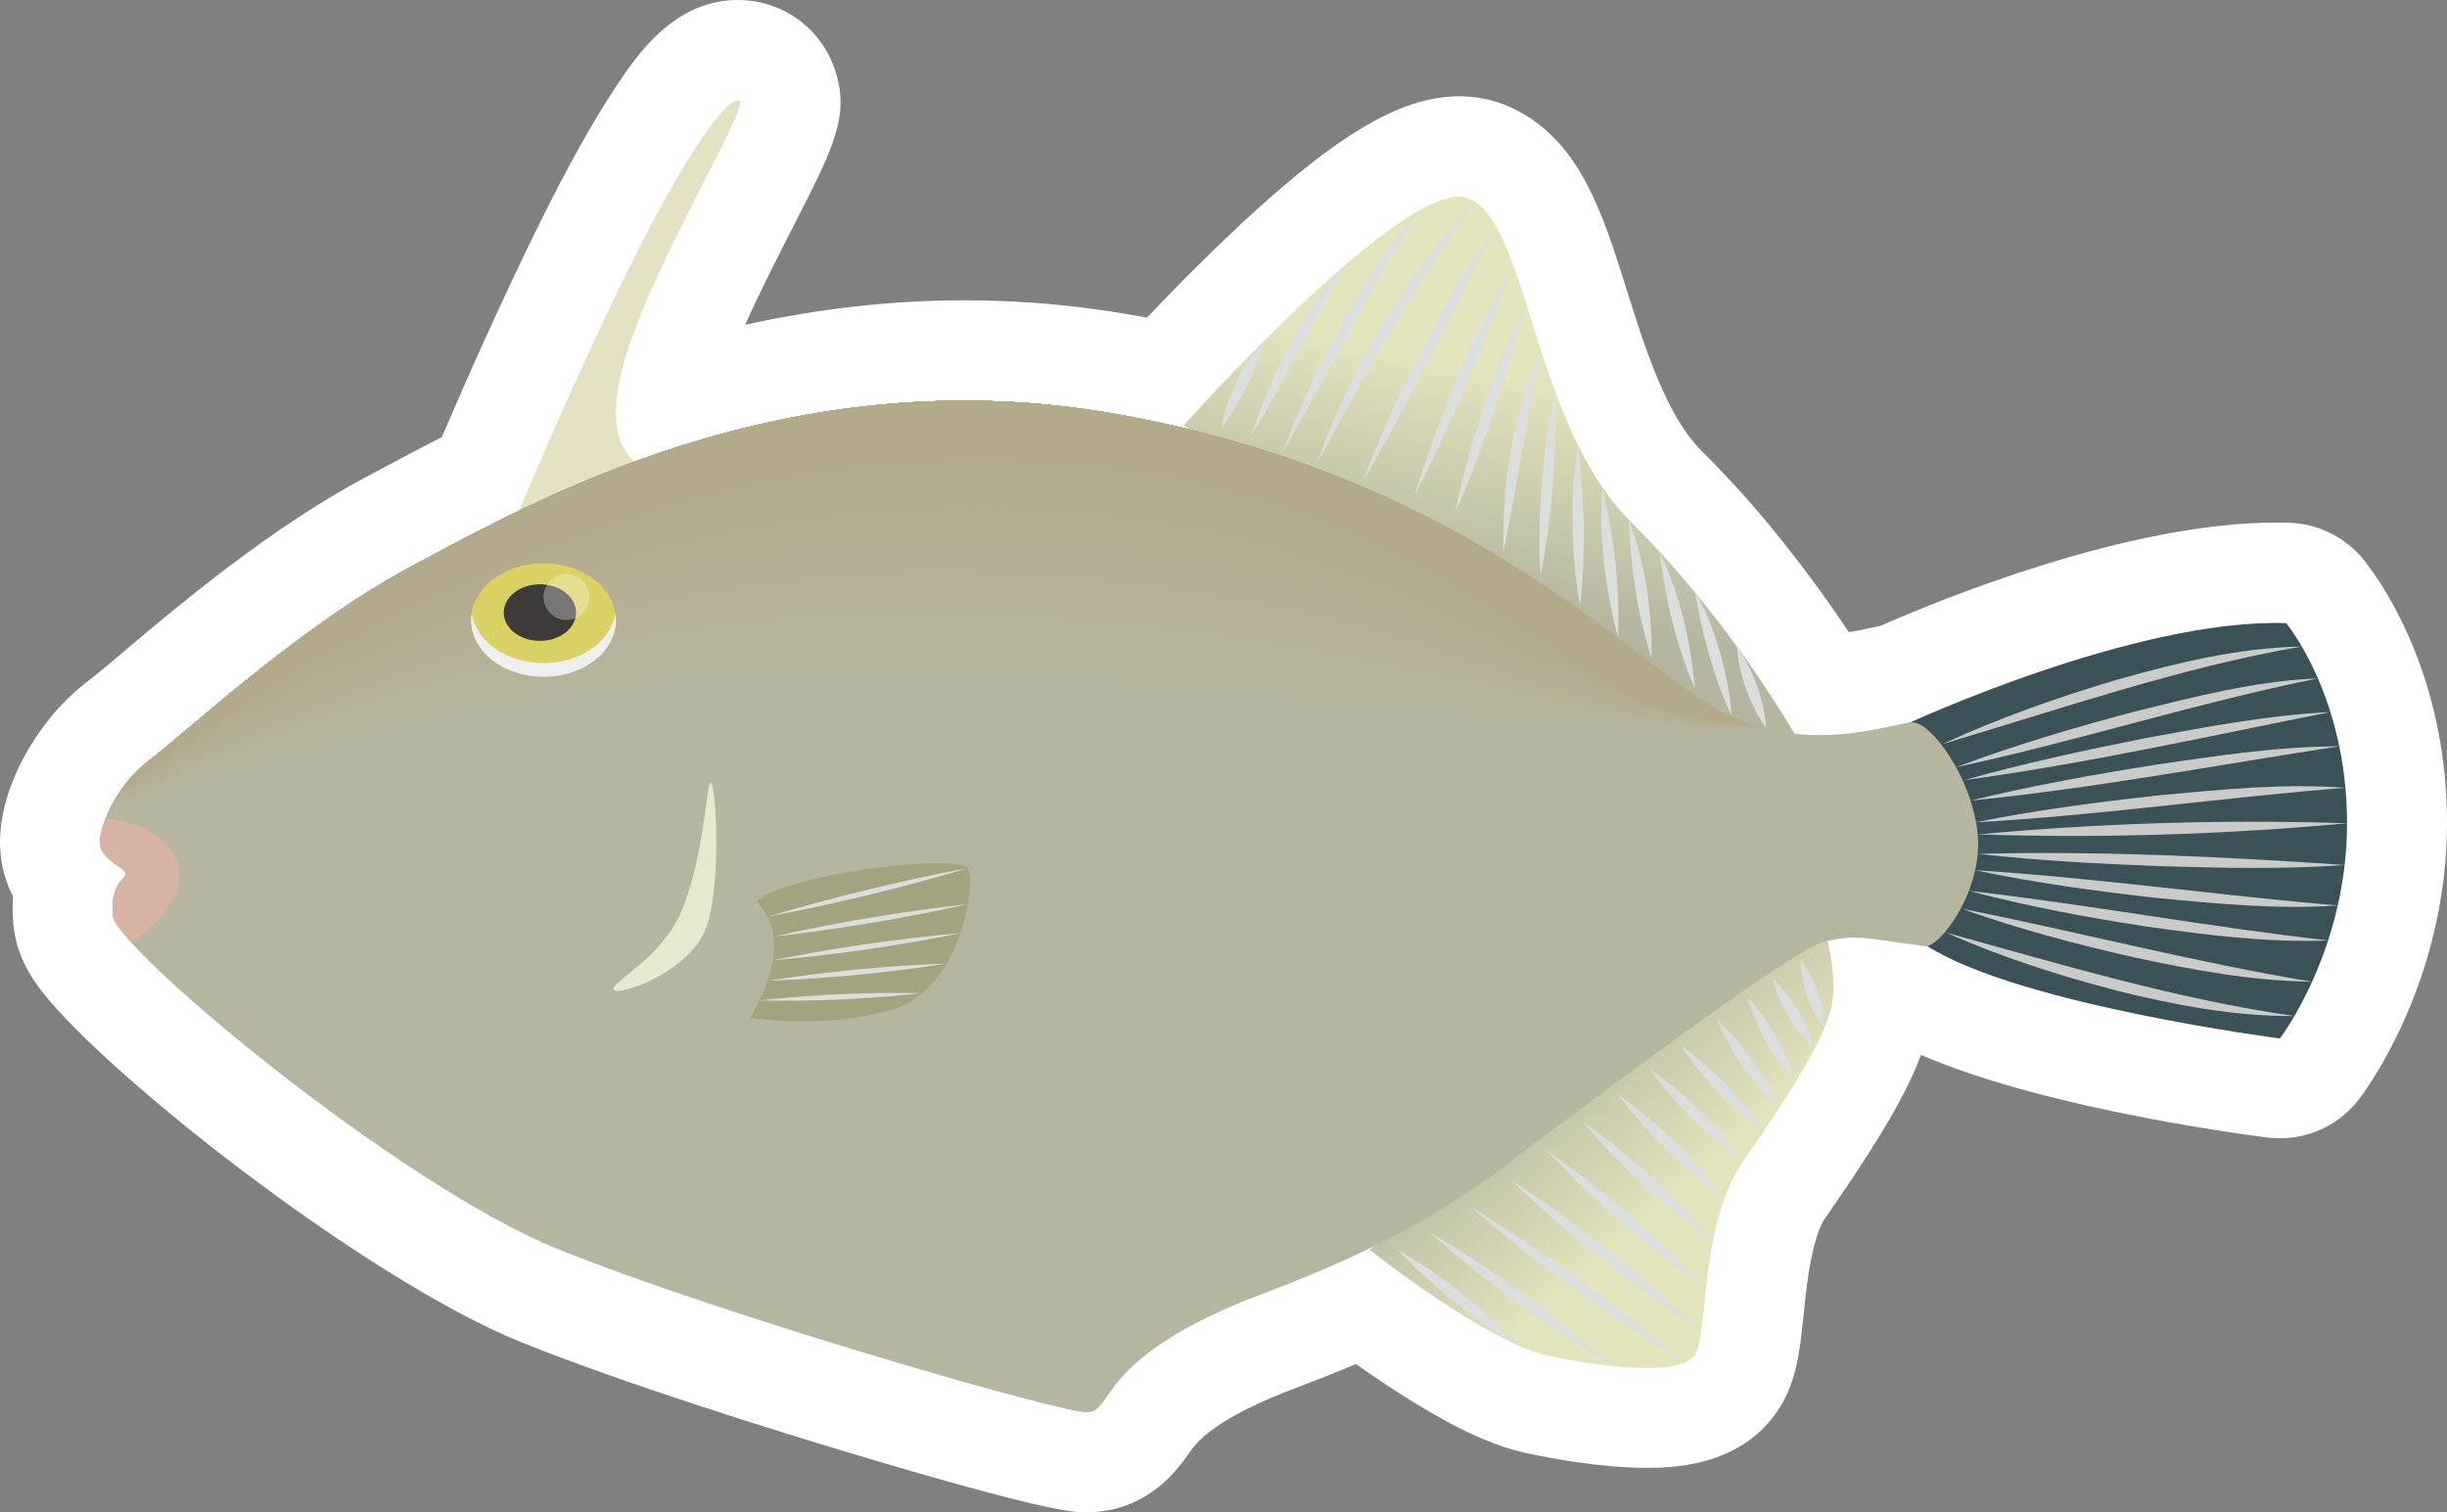 <svg width="110" height="68" viewBox="0 0 110 68" fill="none" xmlns="http://www.w3.org/2000/svg">
<rect x="0" y="0" width="110" height="68" fill="#808080" stroke="none"/>
<path d="M105.401 38.888C105.47 38.287 105.511 37.661 105.511 37.01C105.511 35.731 105.374 34.575 105.161 33.551C105.046 33.001 104.911 32.488 104.763 32.015C104.588 31.454 104.395 30.949 104.2 30.501C103.495 28.882 102.77 28.015 102.77 28.015C96.318 27.81 86.824 32.046 85.857 32.485C85.138 32.566 83.098 33.244 80.678 32.992C80.334 32.409 79.425 30.916 78.085 29.076C78.085 29.073 78.08 29.069 78.078 29.067C77.519 28.299 76.886 27.472 76.188 26.625C76.188 26.623 76.183 26.618 76.181 26.616C76.181 26.616 76.181 26.616 76.181 26.618C75.687 26.019 75.16 25.409 74.603 24.803C74.603 24.803 74.603 24.803 74.603 24.801C74.199 24.362 73.779 23.922 73.346 23.492C70.775 20.947 69.633 16.882 68.614 13.673C67.922 11.497 67.287 9.718 66.304 9.072C66.304 9.072 66.304 9.072 66.304 9.069C66.304 9.069 66.304 9.069 66.301 9.072C66.2 9.004 66.095 8.946 65.987 8.903C63.255 7.86 53.214 19.107 53.214 19.107C53.214 19.107 53.288 19.175 53.427 19.297C52.41 19.049 51.359 18.824 50.262 18.625C49.325 18.459 48.403 18.326 47.494 18.229C47.04 18.18 46.589 18.141 46.14 18.107C45.244 18.042 44.364 18.011 43.5 18.008C37.778 17.986 32.713 19.218 28.529 20.747C27.851 20.188 27.35 19.035 27.956 16.634C29.056 12.27 33.744 4.752 33.232 4.522C32.718 4.295 30.897 6.75 28.289 12.013C25.853 16.932 23.619 22.274 23.339 22.952C21.404 23.884 19.801 24.769 18.577 25.416C13.49 28.107 8.302 32.985 6.706 34.179C6.637 34.231 6.569 34.287 6.502 34.343C6.495 34.348 6.491 34.352 6.484 34.359C6.453 34.386 6.421 34.411 6.392 34.438C6.39 34.438 6.387 34.443 6.385 34.445C6.381 34.449 6.376 34.454 6.372 34.456C6.352 34.474 6.331 34.494 6.311 34.512C6.307 34.517 6.3 34.521 6.295 34.528C6.244 34.575 6.19 34.625 6.141 34.674C6.136 34.679 6.132 34.683 6.125 34.688C6.114 34.699 6.1 34.711 6.087 34.724C6.073 34.737 6.06 34.751 6.048 34.764C6.033 34.78 6.017 34.798 6.001 34.816C5.95 34.873 5.898 34.929 5.846 34.985C5.837 34.996 5.826 35.005 5.817 35.017C5.795 35.044 5.772 35.071 5.75 35.1C5.748 35.102 5.745 35.107 5.743 35.109C5.335 35.602 5.018 36.136 4.805 36.623C4.805 36.623 4.807 36.623 4.809 36.623C4.782 36.681 4.762 36.74 4.737 36.796C4.731 36.814 4.724 36.832 4.717 36.85C4.706 36.879 4.695 36.906 4.686 36.936C4.668 36.985 4.652 37.035 4.636 37.082C4.627 37.111 4.616 37.143 4.607 37.172C4.594 37.219 4.58 37.264 4.569 37.312C4.558 37.355 4.549 37.395 4.54 37.436C4.531 37.481 4.52 37.526 4.513 37.569C4.508 37.6 4.504 37.629 4.502 37.661C4.497 37.69 4.495 37.719 4.493 37.746C4.493 37.776 4.488 37.803 4.488 37.83C4.488 37.857 4.488 37.884 4.488 37.909C4.488 37.931 4.488 37.956 4.493 37.976C4.497 38.01 4.502 38.041 4.511 38.071C4.511 38.08 4.513 38.089 4.515 38.096C4.708 38.742 5.665 39.03 5.647 39.296C5.626 39.541 4.946 39.69 5.072 41.172C5.072 41.197 5.081 41.226 5.09 41.258C5.092 41.267 5.099 41.28 5.101 41.289C5.11 41.312 5.119 41.334 5.13 41.359C5.137 41.37 5.144 41.384 5.148 41.397C5.162 41.424 5.177 41.453 5.195 41.483C5.202 41.494 5.209 41.505 5.216 41.517C5.238 41.555 5.265 41.595 5.294 41.638C5.296 41.64 5.299 41.645 5.301 41.647C7.054 44.19 18.4 53.462 25.108 56.172C32.352 59.097 47.581 63.498 48.85 63.498C50.118 63.498 49.191 60.998 56.839 58.133C58.806 57.397 60.451 56.676 61.85 55.982L61.567 56.185C61.567 56.185 65.471 59.286 68.295 60.514C68.297 60.514 68.302 60.518 68.304 60.52C68.304 60.52 68.304 60.52 68.302 60.518C68.742 60.71 69.157 60.856 69.525 60.937C72.257 61.534 75.55 61.84 76.179 60.937C76.453 60.543 76.527 59.372 76.686 57.942C76.893 56.095 77.245 53.816 78.356 52.212C78.675 51.755 78.981 51.309 79.275 50.872C80.491 49.073 81.479 47.469 81.998 46.233C82.135 45.906 82.24 45.604 82.308 45.33C82.543 44.359 82.339 43.107 82.15 42.3C83.587 42.032 83.495 42.143 86.528 42.544C86.559 42.548 86.593 42.544 86.629 42.537C86.633 42.539 86.636 42.541 86.64 42.544C90.796 45.183 102.485 46.692 102.485 46.692C102.485 46.692 102.756 46.336 103.136 45.685C103.58 44.924 104.171 43.762 104.651 42.285C104.651 42.285 104.651 42.285 104.653 42.285C104.653 42.285 104.653 42.285 104.651 42.285C104.81 41.794 104.959 41.269 105.084 40.712C105.214 40.138 105.32 39.532 105.394 38.895L105.401 38.888Z" fill="white"/>
<path d="M48.854 68C48.326 68 47.094 68 37.934 65.243C35.133 64.401 28.113 62.237 23.435 60.347C16.229 57.435 4.059 47.755 1.612 44.206C1.605 44.194 1.596 44.183 1.59 44.172C1.518 44.066 1.453 43.965 1.394 43.87C1.388 43.859 1.327 43.758 1.327 43.758C1.264 43.65 1.208 43.548 1.159 43.451C1.129 43.395 1.1 43.336 1.076 43.28C1.071 43.271 1.067 43.262 1.064 43.255C1.006 43.129 0.952 43.003 0.905 42.87C0.871 42.778 0.838 42.688 0.811 42.602C0.806 42.591 0.804 42.577 0.799 42.566C0.696 42.224 0.629 41.877 0.6 41.532C0.564 41.109 0.559 40.699 0.586 40.303C0.442 40.026 0.317 39.722 0.218 39.391C0.18 39.262 0.146 39.127 0.117 38.99C0.079 38.812 0.05 38.632 0.032 38.454C0.02 38.341 0.011 38.215 0.005 38.087C0 37.961 -0.002 37.841 0.002 37.715C0.005 37.611 0.009 37.508 0.018 37.397C0.027 37.292 0.036 37.193 0.05 37.091C0.059 37.008 0.072 36.922 0.088 36.828C0.108 36.708 0.13 36.591 0.157 36.472C0.18 36.373 0.202 36.276 0.227 36.177C0.254 36.071 0.281 35.972 0.312 35.868C0.332 35.805 0.35 35.749 0.368 35.693C0.402 35.591 0.433 35.497 0.469 35.4C0.472 35.391 0.508 35.298 0.519 35.265C0.534 35.22 0.552 35.177 0.57 35.132C0.584 35.098 0.597 35.066 0.611 35.033C0.638 34.958 0.669 34.884 0.701 34.812C1.091 33.918 1.632 33.039 2.265 32.265C2.281 32.244 2.297 32.226 2.312 32.206C2.346 32.163 2.384 32.118 2.425 32.071C2.452 32.042 2.483 32.003 2.514 31.97C2.577 31.898 2.645 31.826 2.714 31.751C2.746 31.717 2.775 31.686 2.804 31.654C2.831 31.625 2.887 31.567 2.889 31.567C2.93 31.526 2.968 31.485 3.011 31.447C3.08 31.377 3.152 31.31 3.224 31.242C3.233 31.233 3.244 31.224 3.253 31.215C3.296 31.172 3.338 31.134 3.383 31.094C3.385 31.091 3.428 31.053 3.444 31.04C3.491 30.997 3.54 30.956 3.59 30.916C3.608 30.9 3.632 30.88 3.657 30.859C3.778 30.758 3.904 30.657 4.032 30.562C4.301 30.362 4.887 29.866 5.511 29.339C8.005 27.233 12.181 23.709 16.489 21.43C16.738 21.299 17.001 21.157 17.281 21.006C18.024 20.607 18.889 20.146 19.863 19.65C20.772 17.526 22.474 13.641 24.276 10.004C25.54 7.452 26.697 5.385 27.711 3.862C28.611 2.513 30.286 0 33.166 0C33.819 0 34.45 0.133 35.045 0.394C35.054 0.399 35.061 0.401 35.07 0.405C36.204 0.914 37.093 1.881 37.506 3.061C38.235 5.142 37.501 6.579 35.728 10.047C35.063 11.347 34.203 13.029 33.496 14.605C36.798 13.873 40.094 13.502 43.345 13.502H43.524C44.508 13.506 45.498 13.545 46.469 13.614C46.972 13.65 47.48 13.695 47.976 13.749C49.002 13.86 50.039 14.008 51.058 14.191C51.224 14.22 51.393 14.252 51.559 14.283C52.499 13.29 53.752 12.004 55.112 10.707C59.86 6.178 62.895 4.329 65.589 4.329C66.285 4.329 66.959 4.45 67.587 4.691C67.897 4.811 68.198 4.955 68.499 5.133C68.685 5.239 68.867 5.358 69.042 5.491C71.073 6.982 71.994 9.464 72.896 12.304L73.119 13.011C73.958 15.68 74.908 18.704 76.504 20.285C76.939 20.715 77.379 21.173 77.817 21.646C77.878 21.709 77.936 21.772 77.995 21.837C78.52 22.411 79.047 23.017 79.564 23.643C79.618 23.704 79.669 23.77 79.721 23.835C80.374 24.632 81.023 25.47 81.651 26.33C81.687 26.378 81.721 26.425 81.755 26.472C82.267 27.177 82.722 27.837 83.111 28.422C83.504 28.359 83.869 28.281 84.195 28.211C84.307 28.186 84.419 28.163 84.529 28.139C87.181 26.972 95.644 23.495 102.309 23.495C102.511 23.495 102.713 23.497 102.911 23.504C104.188 23.544 105.387 24.13 106.208 25.112C106.399 25.339 107.396 26.585 108.314 28.693C108.572 29.287 108.803 29.9 109.003 30.519C109.035 30.609 109.064 30.702 109.089 30.794C109.257 31.344 109.403 31.911 109.526 32.483C109.549 32.575 109.567 32.668 109.585 32.76C109.861 34.139 110 35.566 110 37.001C110 37.74 109.957 38.499 109.877 39.255C109.868 39.35 109.859 39.447 109.843 39.539C109.755 40.26 109.63 40.983 109.468 41.692C109.331 42.294 109.169 42.895 108.983 43.48C108.947 43.607 108.907 43.73 108.862 43.852C108.26 45.647 107.528 47.062 107.014 47.942C106.532 48.769 106.157 49.275 106.053 49.41C105.198 50.532 103.876 51.178 102.489 51.178C102.298 51.178 102.107 51.167 101.914 51.142C100.071 50.904 91.639 49.724 86.352 47.426C86.296 47.577 86.238 47.73 86.173 47.886C86.155 47.931 86.135 47.976 86.117 48.021C85.531 49.399 84.565 51.057 82.996 53.383C82.713 53.802 82.419 54.23 82.116 54.667C82.08 54.721 82.044 54.773 82.008 54.825C81.461 55.683 81.229 57.714 81.151 58.413C81.151 58.417 81.151 58.424 81.151 58.428C81.124 58.667 81.099 58.899 81.077 59.12C80.895 60.849 80.751 62.216 79.867 63.493C78.134 65.993 75.027 65.993 74.008 65.993C71.956 65.993 69.724 65.572 68.575 65.322C67.976 65.192 67.349 64.987 66.66 64.696C66.575 64.662 66.49 64.626 66.406 64.586C64.552 63.764 62.478 62.406 60.954 61.327C60.136 61.674 59.286 62.011 58.41 62.34C54.526 63.795 53.783 64.856 53.426 65.367C52.973 66.016 51.592 67.989 48.851 67.989L48.854 68Z" fill="white"/>
<path d="M23.312 23.032C23.312 23.032 25.685 17.282 28.294 12.019C30.9 6.756 32.721 4.301 33.237 4.528C33.749 4.758 29.062 12.276 27.962 16.64C26.862 21.003 29.405 21.25 30.049 21.287C30.694 21.323 27.252 24.395 23.317 23.03H23.315L23.312 23.032Z" fill="#E3E1C1"/>
<path d="M85.775 32.524C85.775 32.524 95.966 27.799 102.768 28.015C102.768 28.015 105.507 31.285 105.507 37.015C105.507 42.744 102.488 46.69 102.488 46.69C102.488 46.69 90.799 45.181 86.643 42.542C82.908 40.172 85.772 32.522 85.772 32.522L85.775 32.524Z" fill="#3A5257"/>
<g style="mix-blend-mode:multiply">
<path d="M88.898 37.516C94.416 37.007 99.968 36.836 105.506 37.014C99.988 37.525 94.437 37.691 88.898 37.516Z" fill="#C9CACA"/>
<path d="M88.258 35.086C90.956 34.324 93.695 33.732 96.443 33.187C99.197 32.683 101.958 32.149 104.762 32.014C99.291 33.097 93.787 34.333 88.258 35.081V35.086Z" fill="#C9CACA"/>
<path d="M88.592 35.994C91.308 35.329 94.061 34.836 96.82 34.395C99.585 33.994 102.358 33.559 105.159 33.555C99.659 34.395 94.132 35.444 88.592 35.994Z" fill="#C9CACA"/>
<path d="M88.83 36.968C91.562 36.416 94.326 36.058 97.094 35.754C99.864 35.498 102.657 35.209 105.438 35.421C99.976 35.844 94.297 36.675 88.828 36.968H88.83Z" fill="#C9CACA"/>
<path d="M87.969 34.479C90.584 33.497 93.262 32.709 95.963 31.991C98.661 31.328 101.409 30.606 104.199 30.502C98.818 31.576 93.334 33.337 87.971 34.484L87.969 34.479Z" fill="#C9CACA"/>
<path d="M87.324 33.451C89.872 32.276 92.521 31.343 95.208 30.548C97.9 29.789 100.666 29.12 103.474 29.068C98.046 29.996 92.604 31.886 87.326 33.451H87.324Z" fill="#C9CACA"/>
<path d="M88.526 40.055C93.931 40.672 99.256 41.674 104.66 42.282C101.937 42.39 99.216 42.041 96.524 41.663C93.835 41.251 91.159 40.755 88.526 40.057H88.523L88.526 40.055Z" fill="#C9CACA"/>
<path d="M88.789 39.127C94.154 39.458 99.731 40.26 105.089 40.71C102.355 40.899 99.614 40.631 96.895 40.366C94.179 40.062 91.467 39.688 88.791 39.127H88.789Z" fill="#C9CACA"/>
<path d="M88.901 38.389C94.407 38.252 99.907 38.511 105.401 38.891C102.648 39.092 99.894 39.022 97.139 38.945C94.387 38.839 91.639 38.697 88.898 38.387L88.901 38.389Z" fill="#C9CACA"/>
<path d="M87.487 41.932C92.603 43.348 97.889 44.934 103.143 45.681C100.44 45.702 97.757 45.186 95.139 44.537C92.531 43.853 89.951 43.029 87.484 41.932H87.487Z" fill="#C9CACA"/>
<path d="M88.176 40.853C93.364 41.883 98.721 43.281 103.936 44.139C101.239 44.108 98.57 43.608 95.939 43.045C93.313 42.453 90.711 41.759 88.172 40.853H88.174H88.176Z" fill="#C9CACA"/>
</g>
<path d="M53.217 19.113C53.217 19.113 63.256 7.865 65.99 8.908C68.725 9.951 68.853 19.047 73.347 23.498C77.841 27.946 80.832 33.261 80.832 33.261C80.832 33.261 74.416 33.243 67.697 29.651C60.978 26.061 53.215 19.113 53.215 19.113H53.217Z" fill="url(#paint0_linear_3060_220269)"/>
<g style="mix-blend-mode:multiply">
<path d="M59.223 20.806C59.957 18.622 60.989 16.552 62.15 14.565C63.326 12.59 64.675 10.694 66.305 9.072C63.636 12.8 61.394 16.764 59.223 20.804V20.806Z" fill="#DCDDDD"/>
<path d="M57.668 20.29C58.393 18.308 59.316 16.409 60.317 14.556C61.352 12.729 62.418 10.857 63.942 9.387C61.626 12.808 59.814 16.758 57.67 20.29H57.668Z" fill="#DCDDDD"/>
<path d="M56.254 19.578C56.692 18.148 57.313 16.794 58.005 15.474C58.723 14.173 59.493 12.864 60.575 11.828C59.085 14.346 57.807 17.094 56.254 19.576V19.578Z" fill="#DCDDDD"/>
<path d="M54.914 19.235C55.172 17.785 55.825 16.389 56.836 15.315C56.425 16.727 55.796 18.06 54.914 19.235Z" fill="#DCDDDD"/>
<path d="M61.281 21.605C62.211 19.105 63.398 16.648 64.651 14.293C65.445 12.896 66.195 11.432 67.284 10.236C66.718 11.124 66.265 12.137 65.784 13.074C64.388 15.862 62.873 18.939 61.283 21.605H61.281Z" fill="#DCDDDD"/>
<path d="M67.584 24.804C67.519 21.721 68.013 18.534 69.256 15.703C68.677 18.689 68.192 21.822 67.584 24.804Z" fill="#DCDDDD"/>
<path d="M63.582 22.276C64.72 18.665 66.15 15.139 67.991 11.83C66.779 15.415 65.349 18.929 63.582 22.276Z" fill="#DCDDDD"/>
<path d="M65.422 23.004C65.736 21.382 66.205 19.806 66.719 18.238C67.265 16.684 67.784 15.108 68.619 13.68C67.707 16.84 66.782 20.002 65.424 23.004H65.422Z" fill="#DCDDDD"/>
<path d="M72.736 28.661C72.154 26.463 71.871 24.171 72.026 21.9C72.554 24.112 72.832 26.387 72.736 28.661Z" fill="#DCDDDD"/>
<path d="M69.253 25.89C69.15 24.511 69.21 23.14 69.305 21.766C69.428 20.397 69.561 19.02 69.938 17.689C69.949 20.437 69.794 23.189 69.251 25.89H69.253Z" fill="#DCDDDD"/>
<path d="M71.027 27.203C70.793 26.021 70.726 24.832 70.692 23.633C70.688 22.435 70.699 21.233 70.953 20.055C71.213 22.431 71.309 24.825 71.027 27.203Z" fill="#DCDDDD"/>
<path d="M74.244 29.584C73.593 27.573 73.305 25.469 73.211 23.361C73.976 25.328 74.268 27.481 74.244 29.584Z" fill="#DCDDDD"/>
<path d="M76.184 30.951C75.346 28.994 74.852 26.915 74.606 24.803C75.51 26.728 76.006 28.834 76.184 30.951Z" fill="#DCDDDD"/>
<path d="M77.836 32.173C77.01 30.412 76.54 28.527 76.184 26.619C76.722 27.441 77.03 28.376 77.313 29.308C77.571 30.247 77.786 31.193 77.834 32.173H77.836Z" fill="#DCDDDD"/>
<path d="M79.4 32.744C78.651 31.661 78.186 30.384 78.078 29.068C78.832 30.154 79.288 31.426 79.4 32.744Z" fill="#DCDDDD"/>
</g>
<path d="M61.57 56.19C61.57 56.19 66.796 60.341 69.528 60.938C72.26 61.535 75.554 61.841 76.182 60.938C76.809 60.035 76.387 55.055 78.362 52.213C80.338 49.371 81.934 46.886 82.313 45.33C82.692 43.774 81.934 41.49 81.934 41.49L61.57 56.19Z" fill="url(#paint1_linear_3060_220269)"/>
<path d="M5.651 39.296C5.633 39.542 4.951 39.688 5.076 41.172C5.202 42.656 17.868 53.246 25.112 56.174C32.356 59.1 47.586 63.5 48.854 63.5C50.122 63.5 49.195 61 56.843 58.136C64.492 55.273 67.298 52.636 69.547 50.974C71.794 49.312 80.749 42.562 82.09 42.31C83.598 42.026 83.454 42.134 86.534 42.539C87.186 42.625 89.141 40.057 88.903 37.515C88.663 34.97 86.826 32.495 85.989 32.477C85.149 32.459 80.799 34.229 76.729 31.63C72.659 29.031 65.242 21.319 50.268 18.633C35.295 15.948 23.673 22.734 18.586 25.425C13.499 28.116 8.311 32.995 6.715 34.188C5.119 35.382 4.322 37.449 4.517 38.098C4.713 38.744 5.669 39.035 5.649 39.301L5.651 39.296Z" fill="#B6B6A0"/>
<path d="M44.73 31.258C61.012 32.614 71.32 33.175 79.442 32.783C78.549 32.569 77.629 32.209 76.722 31.63C72.651 29.031 65.234 21.319 50.261 18.633C35.288 15.948 23.666 22.734 18.579 25.425C13.492 28.116 8.304 32.995 6.708 34.188C5.81 34.859 5.166 35.81 4.809 36.627C10.124 34.4 28.416 29.902 44.73 31.26V31.258Z" fill="#B6B6A0"/>
<path d="M79.402 32.772C78.522 32.558 77.613 32.2 76.719 31.63C72.649 29.031 65.232 21.319 50.258 18.633C35.285 15.948 23.663 22.734 18.576 25.425C13.489 28.116 8.301 32.995 6.705 34.188C5.825 34.846 5.195 35.772 4.84 36.569C10.095 34.294 28.268 29.468 44.693 30.76C61.211 32.051 71.244 33.143 79.404 32.772H79.402Z" fill="#B6B59F"/>
<path d="M79.365 32.76C78.499 32.546 77.605 32.191 76.723 31.63C72.653 29.031 65.236 21.319 50.262 18.633C35.289 15.948 23.667 22.734 18.58 25.425C13.493 28.116 8.305 32.995 6.709 34.188C5.849 34.83 5.23 35.733 4.875 36.515C10.07 34.195 28.125 29.035 44.659 30.265C61.415 31.49 71.167 33.114 79.365 32.76Z" fill="#B6B59E"/>
<path d="M79.322 32.749C78.467 32.535 77.587 32.184 76.72 31.63C72.65 29.031 65.233 21.319 50.26 18.633C35.286 15.948 23.665 22.734 18.578 25.425C13.491 28.116 8.303 32.995 6.707 34.188C5.867 34.817 5.256 35.693 4.906 36.459C10.04 34.094 27.977 28.603 44.625 29.765C61.619 30.925 71.093 33.08 79.327 32.747V32.751L79.322 32.749Z" fill="#B6B49D"/>
<path d="M79.286 32.738C78.444 32.524 77.577 32.175 76.722 31.63C72.652 29.031 65.235 21.319 50.261 18.633C35.288 15.948 23.666 22.734 18.579 25.425C13.492 28.116 8.304 32.995 6.708 34.188C5.887 34.801 5.289 35.654 4.941 36.402C10.017 33.992 27.837 28.17 44.591 29.27C61.822 30.366 71.018 33.053 79.29 32.738H79.288H79.286Z" fill="#B5B49C"/>
<path d="M79.245 32.725C78.414 32.511 77.561 32.164 76.722 31.628C72.652 29.029 65.235 21.317 50.261 18.631C35.288 15.946 23.666 22.732 18.579 25.423C13.492 28.114 8.304 32.993 6.708 34.186C5.907 34.785 5.323 35.614 4.973 36.346C9.986 33.891 27.689 27.736 44.555 28.77C62.024 29.801 70.939 33.02 79.249 32.725H79.247H79.245Z" fill="#B5B39B"/>
<path d="M79.204 32.713C78.387 32.499 77.548 32.157 76.722 31.628C72.651 29.029 65.234 21.317 50.261 18.631C35.288 15.946 23.666 22.732 18.579 25.423C13.492 28.114 8.304 32.993 6.708 34.186C5.929 34.77 5.352 35.574 5.004 36.288C9.958 33.788 27.543 27.301 44.516 28.27C62.224 29.238 70.858 32.986 79.204 32.711V32.713Z" fill="#B5B39A"/>
<path d="M79.168 32.702C78.362 32.488 77.538 32.148 76.725 31.63C72.655 29.031 65.238 21.319 50.265 18.633C35.291 15.948 23.669 22.734 18.582 25.425C13.496 28.116 8.308 32.995 6.712 34.188C5.95 34.758 5.387 35.537 5.039 36.236C9.931 33.688 27.398 26.871 44.482 27.776C62.428 28.679 70.783 32.959 79.168 32.704H79.165L79.168 32.702Z" fill="#B5B299"/>
<path d="M79.127 32.691C78.337 32.477 77.524 32.139 76.723 31.63C72.653 29.031 65.236 21.319 50.262 18.633C35.289 15.948 23.667 22.734 18.58 25.425C13.493 28.116 8.305 32.995 6.709 34.188C5.968 34.745 5.414 35.499 5.07 36.177C9.904 33.585 27.254 26.434 44.446 27.276C62.629 28.116 70.704 32.925 79.127 32.691Z" fill="#B5B198"/>
<path d="M79.087 32.677C78.308 32.463 77.511 32.132 76.723 31.628C72.653 29.029 65.236 21.317 50.262 18.631C35.289 15.946 23.667 22.732 18.58 25.423C13.493 28.114 8.305 32.993 6.709 34.186C5.988 34.725 5.447 35.456 5.102 36.121C9.872 33.481 27.106 26.002 44.41 26.779C62.831 27.551 70.628 32.894 79.087 32.68V32.677Z" fill="#B5B197"/>
<path d="M79.046 32.666C78.28 32.452 77.495 32.123 76.722 31.63C72.653 29.031 65.235 21.319 50.262 18.633C35.288 15.948 23.667 22.734 18.58 25.425C13.493 28.116 8.305 32.995 6.709 34.188C6.006 34.713 5.479 35.42 5.133 36.064C9.845 33.38 26.96 25.569 44.374 26.281C63.033 26.99 70.551 32.864 79.048 32.668H79.046V32.666Z" fill="#B5B096"/>
<path d="M79.005 32.654C78.253 32.441 77.483 32.114 76.72 31.63C72.65 29.031 65.233 21.319 50.26 18.633C35.286 15.948 23.664 22.734 18.577 25.425C13.49 28.116 8.302 32.995 6.706 34.188C6.024 34.697 5.505 35.382 5.164 36.01C9.813 33.281 26.814 25.137 44.335 25.783C63.233 26.427 70.468 32.832 79.005 32.657H79.003L79.005 32.654Z" fill="#B4B096"/>
<path d="M78.966 32.643C78.226 32.429 77.469 32.107 76.722 31.63C72.651 29.031 65.234 21.319 50.261 18.633C35.288 15.948 23.666 22.734 18.579 25.425C13.492 28.116 8.304 32.995 6.708 34.188C6.048 34.684 5.538 35.341 5.199 35.952C9.79 33.175 26.672 24.702 44.303 25.285C63.438 25.866 70.395 32.799 78.969 32.645L78.966 32.643Z" fill="#B4AF95"/>
<path d="M78.93 32.632C78.202 32.418 77.459 32.098 76.725 31.63C72.655 29.031 65.238 21.319 50.265 18.633C35.291 15.948 23.669 22.734 18.582 25.425C13.496 28.116 8.308 32.995 6.712 34.188C6.069 34.668 5.573 35.303 5.234 35.898C9.762 33.076 26.529 24.272 44.269 24.788C63.642 25.303 70.321 32.767 78.932 32.634H78.93V32.632Z" fill="#B4AF94"/>
<path d="M78.888 32.621C78.171 32.404 77.442 32.089 76.721 31.63C72.651 29.031 65.234 21.319 50.261 18.633C35.287 15.948 23.665 22.734 18.578 25.425C13.492 28.116 8.304 32.995 6.707 34.188C6.086 34.654 5.601 35.265 5.262 35.841C9.731 32.974 26.377 23.837 44.229 24.292C63.84 24.745 70.238 32.74 78.888 32.623V32.621Z" fill="#B4AE93"/>
<path d="M78.847 32.609C78.144 32.393 77.428 32.083 76.721 31.63C72.651 29.031 65.234 21.319 50.26 18.633C35.287 15.948 23.665 22.734 18.578 25.425C13.491 28.116 8.303 32.995 6.707 34.188C6.106 34.639 5.632 35.224 5.293 35.785C9.7 32.871 26.231 23.405 44.193 23.792C64.042 24.18 70.161 32.706 78.847 32.609Z" fill="#B4AD92"/>
<path d="M78.808 32.598C78.117 32.382 77.416 32.074 76.722 31.63C72.653 29.031 65.235 21.319 50.262 18.633C35.288 15.948 23.667 22.734 18.58 25.425C13.493 28.116 8.305 32.995 6.709 34.188C6.125 34.625 5.663 35.186 5.328 35.731C9.676 32.772 26.089 22.975 44.158 23.297C64.245 23.621 70.087 32.677 78.81 32.6H78.808V32.598Z" fill="#B4AD91"/>
<path d="M78.766 32.587C78.088 32.371 77.401 32.067 76.718 31.63C72.648 29.031 65.231 21.319 50.258 18.633C35.284 15.948 23.663 22.734 18.576 25.425C13.489 28.116 8.301 32.995 6.705 34.188C6.141 34.607 5.692 35.148 5.355 35.672C9.643 32.666 25.939 22.538 44.118 22.797C64.443 23.053 70.002 32.643 78.766 32.587Z" fill="#B4AC90"/>
<path d="M78.731 32.576C78.066 32.359 77.391 32.058 76.726 31.63C72.656 29.031 65.239 21.319 50.266 18.633C35.292 15.948 23.67 22.734 18.583 25.425C13.496 28.116 8.308 32.995 6.712 34.188C6.171 34.594 5.729 35.109 5.395 35.618C9.622 32.567 25.798 22.108 44.087 22.301C64.651 22.495 69.931 32.614 78.733 32.578H78.731V32.576Z" fill="#B3AC8F"/>
<path d="M78.689 32.564C78.037 32.348 77.375 32.049 76.722 31.63C72.652 29.031 65.235 21.319 50.261 18.633C35.288 15.948 23.666 22.734 18.579 25.425C13.492 28.116 8.304 32.995 6.708 34.188C6.185 34.578 5.756 35.069 5.422 35.56C9.588 32.463 25.648 21.671 44.047 21.801C64.849 21.93 69.85 32.58 78.689 32.564Z" fill="#B3AB8E"/>
<path d="M78.646 32.551C78.006 32.335 77.357 32.04 76.717 31.628C72.647 29.029 65.23 21.317 50.257 18.631C35.283 15.946 23.662 22.732 18.575 25.423C13.488 28.114 8.3 32.993 6.704 34.186C6.201 34.562 5.783 35.029 5.453 35.504C9.559 32.36 25.502 21.236 44.011 21.302C65.051 21.367 69.772 32.549 78.648 32.551H78.646Z" fill="#B3AB8D"/>
<path d="M78.611 32.538C77.984 32.322 77.351 32.029 76.725 31.628C72.655 29.029 65.238 21.317 50.264 18.631C35.291 15.946 23.669 22.732 18.582 25.423C13.495 28.114 8.307 32.993 6.711 34.186C6.229 34.547 5.822 34.99 5.492 35.445C9.537 32.256 25.364 20.802 43.983 20.802C65.258 20.802 69.703 32.515 78.617 32.538H78.613H78.611Z" fill="#B3AA8C"/>
<path d="M31.89 35.27C32.153 34.509 32.505 39.763 31.721 41.768C30.938 43.772 27.678 44.835 27.578 44.484C27.476 44.132 29.766 43.099 30.669 40.883C31.571 38.669 31.751 35.68 31.892 35.27H31.89Z" fill="#E8E8D1"/>
<path d="M33.976 40.53C33.976 40.53 35.979 41.96 33.723 45.752C33.723 45.752 36.796 46.309 40.015 45.424C43.232 44.543 43.89 39.654 43.515 39.032C43.138 38.41 35.81 39.142 33.981 40.53H33.979H33.976Z" fill="#A3A37F"/>
<g style="mix-blend-mode:multiply">
<path d="M34.742 43.173C37.517 42.612 40.352 42.2 43.172 41.957C40.397 42.52 37.562 42.928 34.742 43.173Z" fill="#DCDDDD"/>
<path d="M34.77 42.108C37.643 41.468 40.584 40.975 43.509 40.648C40.635 41.29 37.695 41.779 34.77 42.108Z" fill="#DCDDDD"/>
<path d="M34.508 41.214C37.458 40.336 40.486 39.599 43.512 39.029C40.562 39.91 37.534 40.644 34.508 41.214Z" fill="#DCDDDD"/>
<path d="M34.508 44.095C37.161 43.68 39.869 43.417 42.551 43.322C39.898 43.737 37.191 43.998 34.508 44.095Z" fill="#DCDDDD"/>
<path d="M34.141 44.98C36.561 44.714 39.026 44.601 41.457 44.653C39.037 44.921 36.572 45.029 34.141 44.98Z" fill="#DCDDDD"/>
</g>
<g style="mix-blend-mode:multiply">
<path d="M62.812 56.176C64.844 57.349 66.701 58.815 68.308 60.525C66.276 59.354 64.422 57.883 62.812 56.176Z" fill="#DCDDDD"/>
<path d="M64.266 55.397C67.204 57.122 69.974 59.142 72.511 61.421C69.57 59.698 66.805 57.673 64.266 55.397Z" fill="#DCDDDD"/>
<path d="M66.125 54.272C69.515 56.323 72.73 58.666 75.72 61.269C72.328 59.219 69.117 56.873 66.125 54.272Z" fill="#DCDDDD"/>
<path d="M80.93 43.131C81.599 44.023 81.983 45.115 82.007 46.232C81.334 45.343 80.957 44.246 80.93 43.131Z" fill="#DCDDDD"/>
<path d="M79.68 43.986C80.582 44.853 81.24 45.966 81.554 47.18C80.65 46.315 79.996 45.2 79.68 43.986Z" fill="#DCDDDD"/>
<path d="M67.898 53.031C70.96 55.029 73.838 57.31 76.474 59.846C73.41 57.851 70.536 55.565 67.898 53.031Z" fill="#DCDDDD"/>
<path d="M74.195 48.096C75.809 49.213 77.228 50.609 78.364 52.215C76.748 51.1 75.331 49.699 74.195 48.096Z" fill="#DCDDDD"/>
<path d="M77.168 45.824C78.371 46.941 79.334 48.311 79.976 49.824C78.771 48.707 77.812 47.338 77.168 45.824Z" fill="#DCDDDD"/>
<path d="M78.574 44.85C79.542 45.888 80.251 47.16 80.619 48.534C79.65 47.498 78.945 46.223 78.574 44.85Z" fill="#DCDDDD"/>
<path d="M75.578 47.029C77.044 48.059 78.306 49.367 79.28 50.871C77.814 49.844 76.555 48.532 75.578 47.029Z" fill="#DCDDDD"/>
<path d="M71.172 50.447C73.336 51.981 75.3 53.789 77.002 55.828C74.835 54.296 72.876 52.483 71.172 50.447Z" fill="#DCDDDD"/>
<path d="M72.746 49.219C74.564 50.511 76.185 52.079 77.528 53.865C75.707 52.575 74.091 51.002 72.746 49.219Z" fill="#DCDDDD"/>
<path d="M69.543 51.738C72.138 53.54 74.542 55.623 76.693 57.943C74.096 56.144 71.696 54.058 69.543 51.738Z" fill="#DCDDDD"/>
</g>
<path d="M8.042 39.11C7.769 37.421 5.854 36.937 4.74 36.797C4.518 37.358 4.442 37.835 4.516 38.094C4.711 38.74 5.667 39.031 5.647 39.297C5.629 39.542 4.947 39.689 5.072 41.173C5.09 41.394 5.389 41.815 5.901 42.38C7.075 41.535 8.244 40.358 8.045 39.11H8.042Z" fill="#D6B3A2"/>
<path d="M24.431 30.425C26.229 30.425 27.686 29.284 27.686 27.876C27.686 26.468 26.229 25.326 24.431 25.326C22.633 25.326 21.176 26.468 21.176 27.876C21.176 29.284 22.633 30.425 24.431 30.425Z" fill="#D9D262"/>
<path d="M24.27 28.814C25.168 28.814 25.895 28.245 25.895 27.542C25.895 26.839 25.168 26.27 24.27 26.27C23.372 26.27 22.645 26.839 22.645 27.542C22.645 28.245 23.372 28.814 24.27 28.814Z" fill="#3E3A39"/>
<g style="mix-blend-mode:multiply">
<path d="M24.433 29.814C22.767 29.814 21.397 28.834 21.204 27.57C21.189 27.672 21.18 27.773 21.18 27.879C21.18 29.289 22.637 30.428 24.435 30.428C26.233 30.428 27.69 29.287 27.69 27.879C27.69 27.775 27.679 27.672 27.665 27.57C27.47 28.834 26.101 29.814 24.437 29.814H24.433Z" fill="#EFEFEF"/>
</g>
<path opacity="0.3" d="M25.464 27.876C26.033 27.876 26.494 27.413 26.494 26.842C26.494 26.271 26.033 25.809 25.464 25.809C24.895 25.809 24.434 26.271 24.434 26.842C24.434 27.413 24.895 27.876 25.464 27.876Z" fill="white"/>
<defs>
<linearGradient id="paint0_linear_3060_220269" x1="69.989" y1="12.39" x2="66.838" y2="26.953" gradientUnits="userSpaceOnUse">
<stop offset="0.33" stop-color="#E3E3BC"/>
<stop offset="0.99" stop-color="#B6B6A0"/>
</linearGradient>
<linearGradient id="paint1_linear_3060_220269" x1="78.901" y1="57.163" x2="69.3" y2="46.052" gradientUnits="userSpaceOnUse">
<stop offset="0.33" stop-color="#E3E3BC"/>
<stop offset="0.99" stop-color="#B6B6A0"/>
</linearGradient>
</defs>
</svg>
